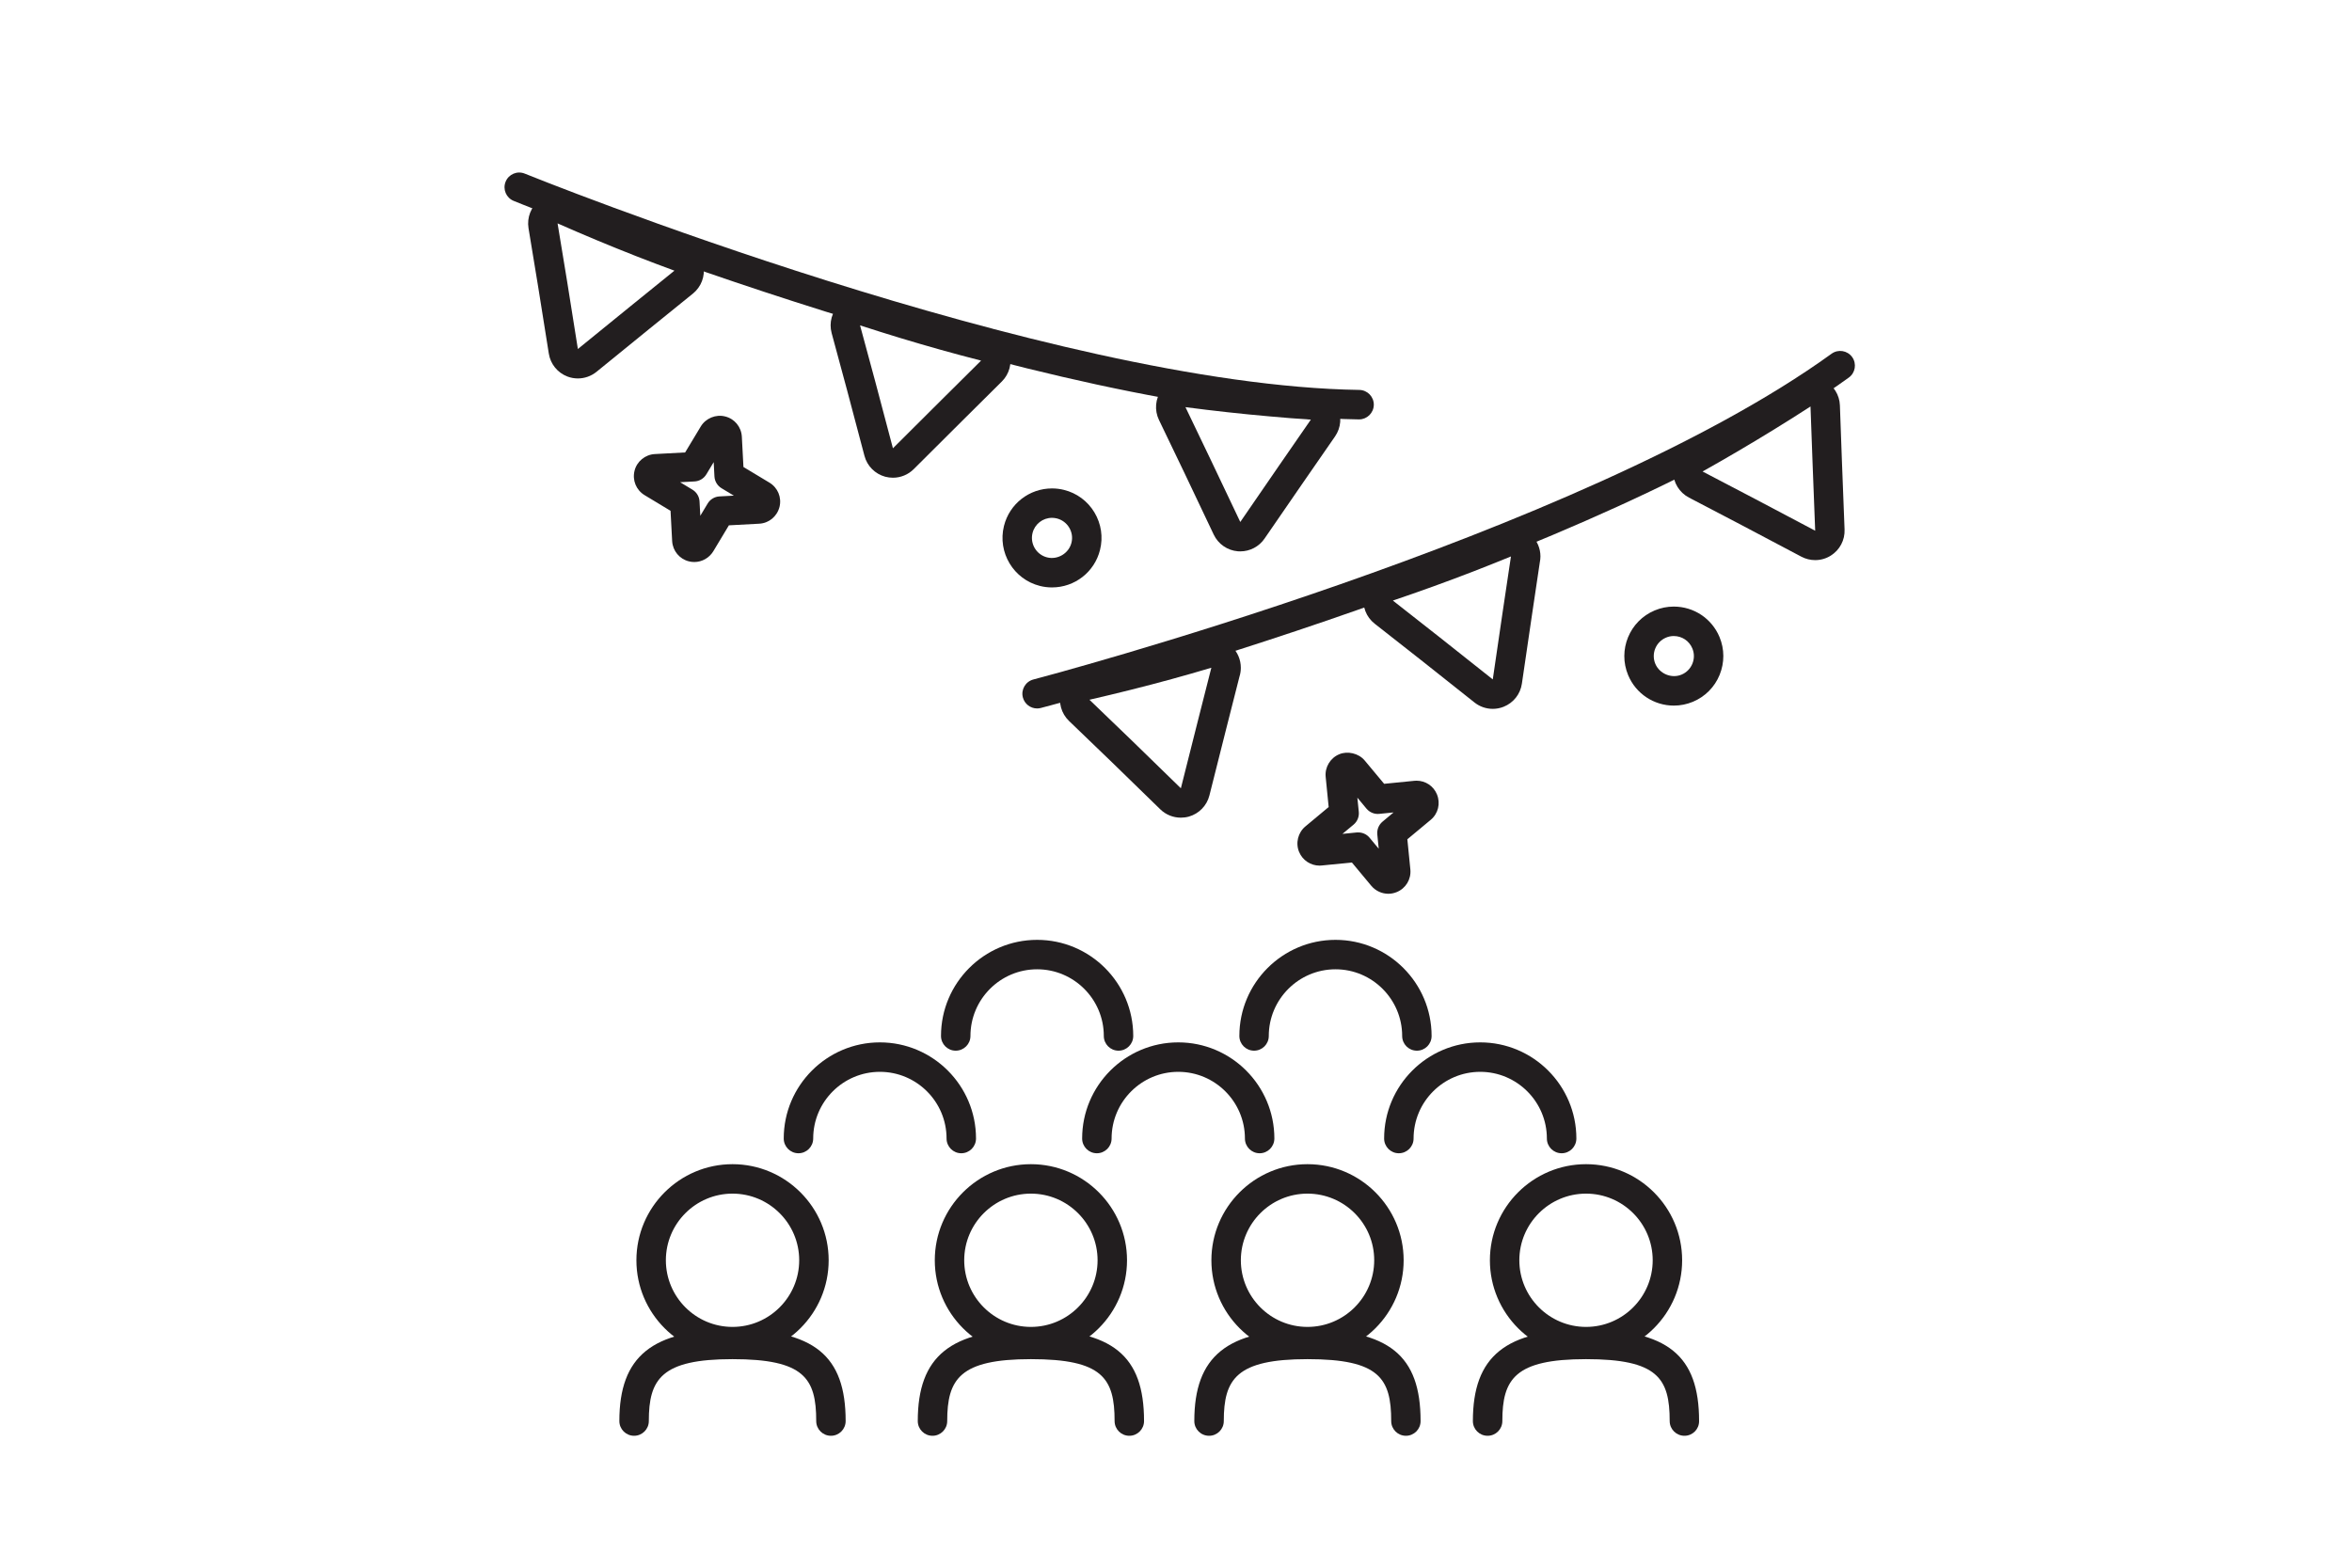 <svg xmlns="http://www.w3.org/2000/svg" xmlns:xlink="http://www.w3.org/1999/xlink" width="1200" zoomAndPan="magnify" viewBox="0 0 900 600" height="800" preserveAspectRatio="xMidYMid meet" version="1.0"><path fill="#221e1f" d="M 428 402.125 C 424.898 402.125 422.375 399.609 422.375 396.496 C 422.375 382.43 410.926 370.977 396.855 370.977 C 382.785 370.977 371.344 382.43 371.344 396.496 C 371.344 399.609 368.82 402.125 365.707 402.125 C 362.598 402.125 360.078 399.609 360.078 396.496 C 360.078 376.211 376.578 359.711 396.855 359.711 C 417.141 359.711 433.637 376.211 433.637 396.496 C 433.637 399.609 431.105 402.125 428 402.125 Z M 428 402.125 " fill-opacity="1" fill-rule="nonzero"/><path fill="#221e1f" d="M 542.18 402.125 C 539.047 402.125 536.543 399.609 536.543 396.496 C 536.543 382.43 525.082 370.977 511.031 370.977 C 496.969 370.977 485.504 382.43 485.504 396.496 C 485.504 399.609 482.988 402.125 479.883 402.125 C 476.762 402.125 474.246 399.609 474.246 396.496 C 474.246 376.211 490.746 359.711 511.031 359.711 C 531.309 359.711 547.805 376.211 547.805 396.496 C 547.805 399.609 545.293 402.125 542.18 402.125 Z M 542.18 402.125 " fill-opacity="1" fill-rule="nonzero"/><path fill="#221e1f" d="M 367.836 441.387 C 364.723 441.387 362.203 438.855 362.203 435.742 C 362.203 421.672 350.762 410.223 336.688 410.223 C 322.621 410.223 311.172 421.672 311.172 435.742 C 311.172 438.855 308.645 441.387 305.535 441.387 C 302.422 441.387 299.898 438.855 299.898 435.742 C 299.898 415.465 316.406 398.949 336.688 398.949 C 356.969 398.949 373.473 415.465 373.473 435.742 C 373.473 438.855 370.949 441.387 367.836 441.387 Z M 367.836 441.387 " fill-opacity="1" fill-rule="nonzero"/><path fill="#221e1f" d="M 482.016 441.387 C 478.891 441.387 476.375 438.855 476.375 435.742 C 476.375 421.672 464.93 410.223 450.871 410.223 C 436.805 410.223 425.355 421.672 425.355 435.742 C 425.355 438.855 422.832 441.387 419.719 441.387 C 416.605 441.387 414.086 438.855 414.086 435.742 C 414.086 415.465 430.582 398.949 450.871 398.949 C 471.145 398.949 487.641 415.465 487.641 435.742 C 487.629 438.855 485.109 441.387 482.016 441.387 Z M 482.016 441.387 " fill-opacity="1" fill-rule="nonzero"/><path fill="#221e1f" d="M 597.57 441.387 C 594.445 441.387 591.918 438.855 591.918 435.742 C 591.918 421.672 580.473 410.223 566.41 410.223 C 552.348 410.223 540.91 421.672 540.91 435.742 C 540.91 438.855 538.379 441.387 535.262 441.387 C 532.148 441.387 529.641 438.855 529.641 435.742 C 529.641 415.465 546.137 398.949 566.41 398.949 C 586.707 398.949 603.203 415.465 603.203 435.742 C 603.199 438.855 600.68 441.387 597.57 441.387 Z M 597.57 441.387 " fill-opacity="1" fill-rule="nonzero"/><path fill="#221e1f" d="M 280.297 519.141 C 260.027 519.141 243.523 502.625 243.523 482.348 C 243.523 462.062 260.027 445.566 280.297 445.566 C 300.586 445.566 317.09 462.062 317.09 482.348 C 317.09 502.625 300.586 519.141 280.297 519.141 Z M 280.297 456.836 C 266.234 456.836 254.797 468.273 254.797 482.336 C 254.797 496.406 266.238 507.848 280.297 507.848 C 294.367 507.848 305.816 496.406 305.816 482.336 C 305.816 468.273 294.367 456.836 280.297 456.836 Z M 280.297 456.836 " fill-opacity="1" fill-rule="nonzero"/><path fill="#221e1f" d="M 317.957 549.516 C 314.844 549.516 312.328 547 312.328 543.887 C 312.328 527.488 307.699 520.184 280.293 520.184 C 253.059 520.184 248.273 527.82 248.273 543.887 C 248.273 547 245.742 549.516 242.637 549.516 C 239.527 549.516 237 547 237 543.887 C 237 519.055 249.543 508.898 280.293 508.898 C 311.453 508.898 323.59 518.715 323.59 543.887 C 323.59 547 321.066 549.516 317.957 549.516 Z M 317.957 549.516 " fill-opacity="1" fill-rule="nonzero"/><path fill="#221e1f" d="M 394.477 519.141 C 374.195 519.141 357.699 502.625 357.699 482.348 C 357.699 462.062 374.195 445.566 394.477 445.566 C 414.758 445.566 431.258 462.062 431.258 482.348 C 431.25 502.625 414.758 519.141 394.477 519.141 Z M 394.477 456.836 C 380.41 456.836 368.961 468.273 368.961 482.336 C 368.961 496.406 380.41 507.848 394.477 507.848 C 408.547 507.848 419.992 496.406 419.992 482.336 C 419.984 468.273 408.547 456.836 394.477 456.836 Z M 394.477 456.836 " fill-opacity="1" fill-rule="nonzero"/><path fill="#221e1f" d="M 432.133 549.516 C 429.027 549.516 426.504 547 426.504 543.887 C 426.504 527.488 421.875 520.184 394.477 520.184 C 367.246 520.184 362.453 527.82 362.453 543.887 C 362.453 547 359.93 549.516 356.824 549.516 C 353.703 549.516 351.188 547 351.188 543.887 C 351.188 519.055 363.73 508.898 394.477 508.898 C 425.633 508.898 437.77 518.715 437.77 543.887 C 437.762 547 435.242 549.516 432.133 549.516 Z M 432.133 549.516 " fill-opacity="1" fill-rule="nonzero"/><path fill="#221e1f" d="M 500.312 519.141 C 480.039 519.141 463.543 502.625 463.543 482.348 C 463.543 462.062 480.039 445.566 500.312 445.566 C 520.605 445.566 537.109 462.062 537.109 482.348 C 537.109 502.625 520.605 519.141 500.312 519.141 Z M 500.312 456.836 C 486.246 456.836 474.816 468.273 474.816 482.336 C 474.816 496.406 486.246 507.848 500.312 507.848 C 514.383 507.848 525.844 496.406 525.844 482.336 C 525.859 468.273 514.395 456.836 500.312 456.836 Z M 500.312 456.836 " fill-opacity="1" fill-rule="nonzero"/><path fill="#221e1f" d="M 537.984 549.516 C 534.867 549.516 532.348 547 532.348 543.887 C 532.348 527.488 527.723 520.184 500.312 520.184 C 473.078 520.184 468.285 527.82 468.285 543.887 C 468.285 547 465.773 549.516 462.656 549.516 C 459.523 549.516 457.008 547 457.008 543.887 C 457.008 519.055 469.551 508.898 500.305 508.898 C 531.465 508.898 543.59 518.715 543.59 543.887 C 543.609 547 541.078 549.516 537.984 549.516 Z M 537.984 549.516 " fill-opacity="1" fill-rule="nonzero"/><path fill="#221e1f" d="M 606.91 519.141 C 586.609 519.141 570.113 502.625 570.113 482.348 C 570.113 462.062 586.609 445.566 606.91 445.566 C 627.184 445.566 643.676 462.062 643.676 482.348 C 643.676 502.625 627.184 519.141 606.91 519.141 Z M 606.91 456.836 C 592.84 456.836 581.379 468.273 581.379 482.336 C 581.379 496.406 592.84 507.848 606.91 507.848 C 620.973 507.848 632.41 496.406 632.41 482.336 C 632.41 468.273 620.969 456.836 606.91 456.836 Z M 606.91 456.836 " fill-opacity="1" fill-rule="nonzero"/><path fill="#221e1f" d="M 644.566 549.516 C 641.441 549.516 638.91 547 638.91 543.887 C 638.91 527.488 634.289 520.184 606.891 520.184 C 579.672 520.184 574.875 527.82 574.875 543.887 C 574.875 547 572.355 549.516 569.242 549.516 C 566.105 549.516 563.602 547 563.602 543.887 C 563.602 519.055 576.145 508.898 606.887 508.898 C 638.035 508.898 650.16 518.715 650.16 543.887 C 650.195 547 647.68 549.516 644.566 549.516 Z M 644.566 549.516 " fill-opacity="1" fill-rule="nonzero"/><path fill="#221e1f" d="M 329.102 124.523 C 339.465 127.906 349.887 131.055 360.145 133.93 C 365.219 135.355 370.332 136.715 375.418 138.016 L 360.172 153.152 L 341.684 171.574 L 335.008 146.367 L 329.102 124.523 M 329.102 113.266 C 326.27 113.266 323.473 114.34 321.352 116.359 C 318.34 119.203 317.148 123.473 318.227 127.469 L 324.129 149.309 L 330.789 174.461 C 331.809 178.355 334.848 181.398 338.734 182.457 C 339.715 182.707 340.699 182.84 341.676 182.84 C 344.621 182.84 347.488 181.691 349.629 179.562 L 368.125 161.133 L 383.352 146.012 C 386.227 143.168 387.352 138.977 386.289 135.074 C 385.223 131.152 382.137 128.117 378.207 127.109 C 373.203 125.832 368.168 124.477 363.172 123.078 C 353.035 120.246 342.742 117.125 332.586 113.812 C 331.457 113.445 330.277 113.266 329.102 113.266 Z M 329.102 113.266 " fill-opacity="1" fill-rule="nonzero"/><path fill="#221e1f" d="M 213.355 85.496 C 223.32 89.898 233.371 94.086 243.281 97.98 C 248.188 99.898 253.137 101.785 258.074 103.59 L 241.379 117.105 L 221.125 133.574 L 217.027 107.809 L 213.355 85.496 M 213.355 74.234 C 210.902 74.234 208.465 75.039 206.457 76.594 C 203.188 79.129 201.57 83.246 202.238 87.332 L 205.91 109.648 L 210.008 135.348 C 210.641 139.336 213.348 142.664 217.113 144.102 C 218.414 144.602 219.773 144.84 221.129 144.84 C 223.68 144.84 226.195 143.969 228.238 142.32 L 248.484 125.852 L 265.164 112.352 C 268.32 109.797 269.852 105.75 269.188 101.75 C 268.527 97.746 265.754 94.41 261.945 93.016 C 257.102 91.242 252.227 89.395 247.398 87.496 C 237.582 83.641 227.656 79.508 217.906 75.203 C 216.441 74.551 214.898 74.234 213.355 74.234 Z M 213.355 74.234 " fill-opacity="1" fill-rule="nonzero"/><path fill="#221e1f" d="M 453.621 155.828 C 464.406 157.25 475.223 158.43 485.828 159.363 C 491.082 159.844 496.348 160.266 501.602 160.598 L 489.391 178.262 L 474.598 199.773 L 463.398 176.207 L 453.621 155.828 M 453.621 144.559 C 450.035 144.559 446.633 146.262 444.5 149.211 C 442.074 152.566 441.68 156.969 443.473 160.707 L 453.262 181.078 L 464.434 204.602 C 466.16 208.238 469.691 210.676 473.703 211 C 474.008 211.016 474.305 211.027 474.598 211.027 C 478.281 211.027 481.766 209.223 483.875 206.141 L 498.668 184.648 L 510.871 167.016 C 513.176 163.676 513.512 159.359 511.754 155.703 C 509.973 152.051 506.387 149.629 502.336 149.367 C 497.418 149.047 492.359 148.645 486.848 148.148 C 476.234 147.211 465.555 146.043 455.086 144.656 C 454.602 144.59 454.102 144.559 453.621 144.559 Z M 453.621 144.559 " fill-opacity="1" fill-rule="nonzero"/><path fill="#221e1f" d="M 265.676 215.102 C 264.988 215.102 264.293 215.023 263.621 214.848 C 260.02 213.961 257.438 210.863 257.203 207.125 L 256.586 195.5 L 246.645 189.504 C 243.438 187.555 241.906 183.812 242.805 180.191 C 243.664 176.621 246.875 173.965 250.602 173.781 L 262.172 173.16 L 268.156 163.219 C 270.027 160.102 273.918 158.465 277.48 159.391 C 281.074 160.27 283.672 163.383 283.871 167.16 L 284.48 178.73 L 294.422 184.715 C 297.637 186.652 299.184 190.387 298.277 194.027 C 297.328 197.695 294.207 200.254 290.48 200.438 L 278.91 201.059 L 272.941 211 C 271.383 213.547 268.605 215.102 265.676 215.102 Z M 260.246 184.555 L 264.969 187.414 C 266.566 188.375 267.59 190.07 267.68 191.938 L 267.973 197.402 L 270.789 192.715 C 271.75 191.109 273.445 190.09 275.312 189.992 L 280.812 189.699 L 276.102 186.859 C 274.496 185.887 273.477 184.195 273.383 182.328 L 273.098 176.871 L 270.289 181.539 C 269.324 183.145 267.625 184.168 265.758 184.262 Z M 260.246 184.555 " fill-opacity="1" fill-rule="nonzero"/><path fill="#221e1f" d="M 402.539 224.824 C 401.004 224.824 399.445 224.637 397.945 224.258 C 387.82 221.723 381.648 211.418 384.172 201.289 C 386.289 192.832 393.848 186.934 402.559 186.934 C 404.09 186.934 405.637 187.121 407.125 187.492 C 412.043 188.715 416.191 191.789 418.801 196.137 C 421.395 200.492 422.156 205.574 420.926 210.469 C 418.828 218.922 411.266 224.824 402.539 224.824 Z M 402.559 198.188 C 399.02 198.188 395.961 200.582 395.098 204.012 C 394.078 208.121 396.574 212.301 400.68 213.328 C 404.742 214.355 408.992 211.77 409.996 207.734 C 410.5 205.746 410.184 203.684 409.133 201.934 C 408.074 200.164 406.391 198.918 404.395 198.418 C 403.801 198.273 403.172 198.188 402.559 198.188 Z M 402.559 198.188 " fill-opacity="1" fill-rule="nonzero"/><path fill="#221e1f" d="M 520.059 160.516 C 520.023 160.516 520 160.516 519.969 160.516 C 398.941 158.684 204.773 80.23 196.566 76.887 C 193.691 75.719 192.297 72.438 193.473 69.547 C 194.641 66.66 197.922 65.266 200.816 66.453 C 202.805 67.254 401.234 147.453 520.141 149.234 C 523.254 149.289 525.738 151.855 525.691 154.957 C 525.629 158.039 523.125 160.516 520.059 160.516 Z M 520.059 160.516 " fill-opacity="1" fill-rule="nonzero"/><path fill="#221e1f" d="M 578.168 212.969 L 578.18 212.969 M 578.168 212.969 L 575 234.199 L 571.215 260.031 L 550.777 243.824 L 532.988 229.852 C 543.285 226.371 553.543 222.66 563.48 218.824 C 568.398 216.922 573.312 214.949 578.168 212.969 M 578.168 201.695 C 578.004 201.695 577.848 201.707 577.695 201.707 C 576.258 201.762 574.898 202.098 573.645 202.645 C 568.945 204.57 564.18 206.48 559.418 208.316 C 549.598 212.109 539.48 215.766 529.375 219.176 C 525.445 220.508 522.582 223.863 521.871 227.945 C 521.18 232.031 522.758 236.16 526.031 238.711 L 543.82 252.68 L 564.215 268.859 C 566.238 270.465 568.707 271.301 571.215 271.301 C 572.598 271.301 574.016 271.039 575.359 270.504 C 579.098 269.023 581.77 265.664 582.352 261.676 L 586.141 235.848 L 589.215 215.211 C 589.352 214.48 589.453 213.734 589.453 212.969 C 589.453 206.754 584.43 201.715 578.23 201.695 C 578.207 201.695 578.176 201.695 578.168 201.695 Z M 578.168 201.695 " fill-opacity="1" fill-rule="nonzero"/><path fill="#221e1f" d="M 463.527 255.559 L 463.551 255.559 M 463.527 255.559 L 458.242 276.387 L 451.863 301.699 L 433.168 283.492 L 416.879 267.812 C 427.492 265.375 438.055 262.73 448.324 259.914 C 453.406 258.516 458.484 257.074 463.527 255.559 M 463.527 244.301 C 463.324 244.301 463.129 244.305 462.938 244.324 C 461.922 244.367 460.961 244.551 460.043 244.84 C 455.172 246.293 450.254 247.699 445.34 249.031 C 435.137 251.828 424.715 254.453 414.355 256.824 C 410.324 257.754 407.121 260.812 406.012 264.801 C 404.906 268.793 406.078 273.055 409.059 275.922 L 425.348 291.605 L 444.004 309.766 C 446.137 311.844 448.969 312.945 451.859 312.945 C 452.879 312.945 453.926 312.812 454.934 312.531 C 458.797 311.434 461.801 308.348 462.785 304.445 L 469.16 279.141 L 474.301 258.898 C 474.641 257.848 474.805 256.727 474.805 255.574 C 474.805 249.375 469.82 244.336 463.629 244.301 C 463.594 244.301 463.551 244.301 463.527 244.301 Z M 463.527 244.301 " fill-opacity="1" fill-rule="nonzero"/><path fill="#221e1f" d="M 692.793 155.57 L 693.578 177.027 L 694.586 203.117 L 671.512 190.926 L 651.492 180.453 C 660.98 175.145 670.359 169.609 679.41 164.023 C 683.91 161.25 688.375 158.434 692.793 155.57 M 692.793 144.305 C 690.652 144.305 688.52 144.918 686.66 146.121 C 682.547 148.785 678.141 151.57 673.508 154.414 C 664.473 159.992 655.207 165.445 645.98 170.613 C 642.383 172.633 640.164 176.469 640.223 180.609 C 640.289 184.742 642.613 188.508 646.266 190.43 L 666.301 200.906 L 689.316 213.07 C 690.969 213.941 692.781 214.371 694.586 214.371 C 696.68 214.371 698.766 213.789 700.582 212.633 C 703.992 210.488 706 206.688 705.828 202.664 L 704.82 176.59 L 704.043 155.164 C 703.91 151.109 701.586 147.434 697.984 145.574 C 696.367 144.73 694.574 144.305 692.793 144.305 Z M 692.793 144.305 " fill-opacity="1" fill-rule="nonzero"/><path fill="#221e1f" d="M 531.246 342.07 C 528.762 342.07 526.402 340.969 524.785 339.086 L 517.312 330.109 L 505.77 331.246 C 505.582 331.273 505.121 331.297 504.938 331.297 C 501.516 331.297 498.457 329.254 497.125 326.109 C 495.664 322.676 496.676 318.633 499.547 316.266 L 508.418 308.871 L 507.273 297.324 C 506.902 293.637 509.055 290.07 512.473 288.672 C 515.578 287.344 519.883 288.254 522.223 291.082 L 529.648 299.988 L 541.188 298.84 C 541.379 298.82 541.84 298.793 542.035 298.793 C 545.477 298.793 548.547 300.836 549.852 304.02 C 551.289 307.504 550.32 311.418 547.445 313.793 L 538.527 321.215 L 539.676 332.75 C 540.047 336.523 537.941 339.992 534.48 341.418 C 533.48 341.832 532.391 342.07 531.246 342.07 Z M 519.742 318.594 C 521.41 318.594 523.004 319.324 524.066 320.621 L 527.574 324.828 L 527.027 319.367 C 526.844 317.5 527.594 315.676 529.023 314.473 L 533.254 310.941 L 527.789 311.492 C 525.926 311.688 524.09 310.926 522.887 309.492 L 519.398 305.289 L 519.945 310.707 C 520.133 312.574 519.391 314.406 517.961 315.598 L 513.688 319.152 L 519.195 318.602 C 519.379 318.594 519.551 318.594 519.742 318.594 Z M 519.742 318.594 " fill-opacity="1" fill-rule="nonzero"/><path fill="#221e1f" d="M 640.516 270.055 C 632.855 270.055 625.977 265.484 623.023 258.418 C 618.984 248.773 623.547 237.652 633.176 233.629 C 635.5 232.648 637.969 232.156 640.473 232.156 C 648.152 232.156 655.016 236.723 657.973 243.797 C 659.906 248.434 659.93 253.59 658.02 258.289 C 656.113 262.973 652.465 266.633 647.805 268.59 C 645.465 269.559 643.027 270.055 640.516 270.055 Z M 640.473 243.43 C 639.453 243.43 638.465 243.617 637.523 244.031 C 633.621 245.656 631.777 250.16 633.414 254.07 C 635.02 257.871 639.621 259.805 643.445 258.199 C 645.336 257.414 646.801 255.93 647.594 254.023 C 648.371 252.113 648.371 250.035 647.57 248.148 C 646.371 245.266 643.594 243.43 640.473 243.43 Z M 640.473 243.43 " fill-opacity="1" fill-rule="nonzero"/><path fill="#221e1f" d="M 396.852 271.145 C 394.344 271.145 392.066 269.461 391.402 266.926 C 390.617 263.914 392.422 260.844 395.434 260.055 C 397.512 259.512 604.477 205.07 700.855 135.383 C 703.375 133.559 706.895 134.121 708.73 136.648 C 710.535 139.172 709.977 142.691 707.453 144.504 C 609.371 215.441 406.844 268.723 398.277 270.961 C 397.797 271.09 397.316 271.145 396.852 271.145 Z M 396.852 271.145 " fill-opacity="1" fill-rule="nonzero"/></svg>